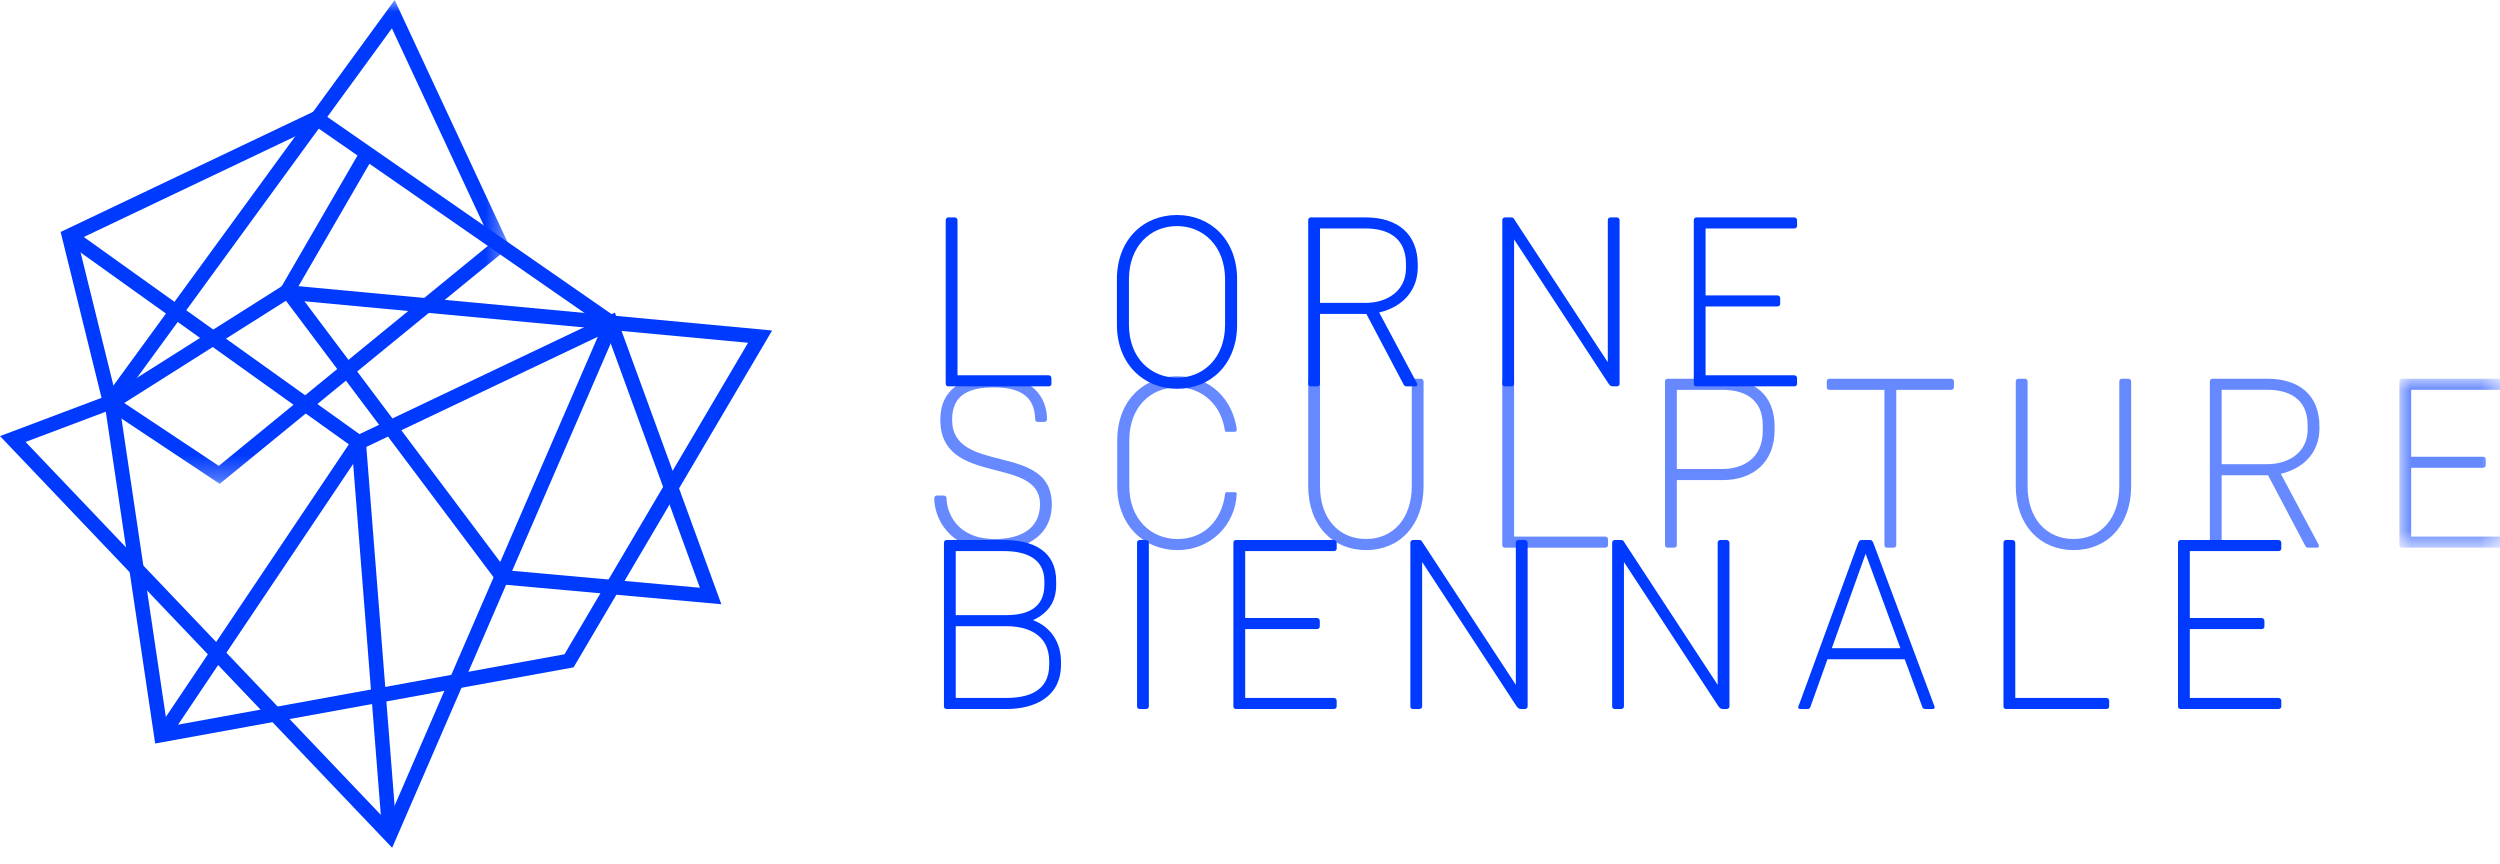 <?xml version="1.0" encoding="UTF-8"?>
<svg width="107px" height="37px" viewBox="0 0 107 37" version="1.1" xmlns="http://www.w3.org/2000/svg" xmlns:xlink="http://www.w3.org/1999/xlink">
    <title>Logo</title>
    <defs>
        <polygon id="path-1" points="-1.42108547e-14 -3.55271368e-15 4.421 -3.55271368e-15 4.421 7.232 -1.42108547e-14 7.232"></polygon>
        <polygon id="path-3" points="0 0 17.544 0 17.544 20.709 0 20.709"></polygon>
    </defs>
    <g id="Page-1" stroke="none" stroke-width="1" fill="none" fill-rule="evenodd">
        <g id="Home" transform="translate(-375, -103)">
            <g id="Logo" transform="translate(375, 103)">
                <path d="M95.087,19.867 L95.087,16.683 L97.041,16.683 C97.929,16.683 98.767,17.035 98.767,18.203 L98.767,18.379 C98.767,19.381 97.929,19.867 97.041,19.867 L95.087,19.867 Z M95.087,23.327 L95.087,20.341 L97.072,20.341 L98.653,23.338 C98.684,23.4 98.715,23.441 98.787,23.441 L99.179,23.441 C99.22,23.441 99.251,23.41 99.251,23.369 C99.251,23.348 99.251,23.327 99.22,23.276 L97.619,20.279 C98.736,20.011 99.272,19.237 99.272,18.337 L99.272,18.244 C99.272,16.901 98.395,16.209 97.041,16.209 L94.695,16.209 C94.623,16.209 94.582,16.261 94.582,16.333 L94.582,23.327 C94.582,23.4 94.623,23.441 94.695,23.441 L94.963,23.441 C95.036,23.441 95.087,23.4 95.087,23.327 L95.087,23.327 Z M90.82,16.209 L91.089,16.209 C91.161,16.209 91.213,16.261 91.213,16.334 L91.213,20.807 C91.213,22.48 90.19,23.544 88.754,23.544 C87.318,23.544 86.275,22.48 86.275,20.807 L86.275,16.334 C86.275,16.261 86.316,16.209 86.389,16.209 L86.657,16.209 C86.729,16.209 86.781,16.261 86.781,16.334 L86.781,20.807 C86.781,22.222 87.607,23.069 88.754,23.069 C89.88,23.069 90.706,22.222 90.706,20.807 L90.706,16.334 C90.706,16.261 90.748,16.209 90.82,16.209 L90.82,16.209 Z M78.185,16.571 L78.185,16.333 C78.185,16.261 78.226,16.209 78.298,16.209 L83.505,16.209 C83.577,16.209 83.629,16.261 83.629,16.333 L83.629,16.571 C83.629,16.643 83.577,16.685 83.505,16.685 L81.16,16.685 L81.16,23.327 C81.16,23.4 81.108,23.441 81.036,23.441 L80.767,23.441 C80.695,23.441 80.654,23.4 80.654,23.327 L80.654,16.685 L78.298,16.685 C78.226,16.685 78.185,16.643 78.185,16.571 L78.185,16.571 Z M71.768,16.685 L71.768,20.073 L73.721,20.073 C74.609,20.073 75.446,19.608 75.446,18.451 L75.446,18.203 C75.446,17.036 74.609,16.685 73.721,16.685 L71.768,16.685 Z M73.721,20.548 L71.768,20.548 L71.768,23.327 C71.768,23.4 71.717,23.441 71.644,23.441 L71.376,23.441 C71.303,23.441 71.262,23.4 71.262,23.327 L71.262,16.333 C71.262,16.261 71.303,16.209 71.376,16.209 L73.721,16.209 C75.074,16.209 75.952,16.902 75.952,18.244 L75.952,18.41 C75.952,19.752 75.074,20.548 73.721,20.548 L73.721,20.548 Z M68.823,23.328 L68.823,23.091 C68.823,23.018 68.771,22.967 68.699,22.967 L64.803,22.967 L64.803,16.333 C64.803,16.261 64.752,16.209 64.68,16.209 L64.412,16.209 C64.34,16.209 64.298,16.261 64.298,16.333 L64.298,23.328 C64.298,23.4 64.34,23.441 64.412,23.441 L68.699,23.441 C68.771,23.441 68.823,23.4 68.823,23.328 L68.823,23.328 Z M60.536,16.209 L60.805,16.209 C60.877,16.209 60.929,16.261 60.929,16.334 L60.929,20.807 C60.929,22.48 59.906,23.544 58.47,23.544 C57.034,23.544 55.991,22.48 55.991,20.807 L55.991,16.334 C55.991,16.261 56.032,16.209 56.105,16.209 L56.373,16.209 C56.446,16.209 56.497,16.261 56.497,16.334 L56.497,20.807 C56.497,22.222 57.324,23.069 58.47,23.069 C59.596,23.069 60.423,22.222 60.423,20.807 L60.423,16.334 C60.423,16.261 60.464,16.209 60.536,16.209 L60.536,16.209 Z M52.859,21.065 L52.508,21.065 C52.487,21.065 52.446,21.076 52.436,21.127 C52.291,22.295 51.516,23.07 50.4,23.07 C49.264,23.07 48.334,22.223 48.334,20.807 L48.334,18.843 C48.334,17.417 49.253,16.58 50.39,16.58 C51.516,16.58 52.26,17.386 52.415,18.368 C52.425,18.461 52.456,18.482 52.498,18.482 L52.818,18.482 C52.89,18.482 52.942,18.461 52.932,18.358 C52.746,17.097 51.826,16.106 50.39,16.106 C48.943,16.106 47.818,17.149 47.818,18.843 L47.818,20.807 C47.818,22.481 48.964,23.544 50.4,23.544 C51.836,23.544 52.87,22.45 52.932,21.148 C52.932,21.086 52.89,21.065 52.859,21.065 L52.859,21.065 Z M44.419,18.058 L44.687,18.058 C44.759,18.058 44.811,18.017 44.811,17.944 C44.811,17.293 44.481,16.106 42.548,16.106 C41.298,16.106 40.245,16.591 40.245,17.965 C40.245,20.848 44.512,19.474 44.512,21.582 C44.512,22.667 43.623,23.07 42.59,23.07 C40.905,23.07 40.523,21.892 40.512,21.334 C40.512,21.262 40.461,21.21 40.389,21.21 L40.1,21.21 C40.028,21.21 39.987,21.262 39.987,21.334 C39.987,22.14 40.595,23.544 42.579,23.544 C43.758,23.544 45.017,23.029 45.017,21.582 C45.017,18.905 40.75,20.352 40.75,17.965 C40.75,16.87 41.505,16.58 42.548,16.58 C43.954,16.58 44.285,17.211 44.306,17.944 C44.306,18.017 44.347,18.058 44.419,18.058 L44.419,18.058 Z" id="Fill-1" fill="#6689FF"></path>
                <g id="Group-5" transform="translate(102.693, 16.209)">
                    <mask id="mask-2" fill="white">
                        <use xlink:href="#path-1"></use>
                    </mask>
                    <g id="Clip-4"></g>
                    <path d="M4.421,0.361 L4.421,0.124 C4.421,0.052 4.369,-3.55271368e-15 4.297,-3.55271368e-15 L0.113,-3.55271368e-15 C0.041,-3.55271368e-15 -1.42108547e-14,0.052 -1.42108547e-14,0.124 L-1.42108547e-14,7.119 C-1.42108547e-14,7.191 0.041,7.232 0.113,7.232 L4.297,7.232 C4.369,7.232 4.421,7.191 4.421,7.119 L4.421,6.882 C4.421,6.809 4.369,6.758 4.297,6.758 L0.505,6.758 L0.505,3.812 L3.574,3.812 C3.646,3.812 3.698,3.771 3.698,3.699 L3.698,3.462 C3.698,3.389 3.646,3.338 3.574,3.338 L0.505,3.338 L0.505,0.474 L4.297,0.474 C4.369,0.474 4.421,0.433 4.421,0.361" id="Fill-3" fill="#6689FF" mask="url(#mask-2)"></path>
                </g>
                <path d="M69.195,9.305 L68.927,9.305 C68.855,9.305 68.814,9.357 68.814,9.429 L68.814,15.503 L64.824,9.408 C64.793,9.357 64.772,9.305 64.69,9.305 L64.412,9.305 C64.34,9.305 64.298,9.357 64.298,9.429 L64.298,16.423 C64.298,16.495 64.34,16.536 64.412,16.536 L64.68,16.536 C64.752,16.536 64.803,16.495 64.803,16.423 L64.803,10.245 L68.834,16.402 C68.906,16.516 68.968,16.536 69.03,16.536 L69.195,16.536 C69.267,16.536 69.319,16.495 69.319,16.423 L69.319,9.429 C69.319,9.357 69.267,9.305 69.195,9.305 L69.195,9.305 Z M56.496,12.963 L56.496,9.779 L58.45,9.779 C59.339,9.779 60.176,10.13 60.176,11.298 L60.176,11.474 C60.176,12.477 59.339,12.963 58.45,12.963 L56.496,12.963 Z M56.496,16.423 L56.496,13.437 L58.481,13.437 L60.062,16.433 C60.093,16.495 60.124,16.536 60.196,16.536 L60.588,16.536 C60.629,16.536 60.66,16.505 60.66,16.464 C60.66,16.443 60.66,16.423 60.629,16.371 L59.028,13.375 C60.145,13.107 60.681,12.332 60.681,11.433 L60.681,11.34 C60.681,9.996 59.804,9.305 58.45,9.305 L56.104,9.305 C56.032,9.305 55.991,9.357 55.991,9.429 L55.991,16.423 C55.991,16.495 56.032,16.536 56.104,16.536 L56.372,16.536 C56.445,16.536 56.496,16.495 56.496,16.423 L56.496,16.423 Z M48.319,13.902 L48.319,11.96 C48.319,10.533 49.239,9.676 50.376,9.676 C51.503,9.676 52.433,10.533 52.433,11.96 L52.433,13.902 C52.433,15.318 51.503,16.166 50.386,16.166 C49.25,16.166 48.319,15.318 48.319,13.902 L48.319,13.902 Z M47.804,11.949 L47.804,13.902 C47.804,15.577 48.95,16.64 50.386,16.64 C51.823,16.64 52.948,15.577 52.948,13.902 L52.948,11.949 C52.948,10.265 51.813,9.202 50.376,9.202 C48.929,9.202 47.804,10.265 47.804,11.949 L47.804,11.949 Z M45.001,16.423 L45.001,16.186 C45.001,16.114 44.949,16.062 44.877,16.062 L40.981,16.062 L40.981,9.429 C40.981,9.357 40.93,9.305 40.858,9.305 L40.59,9.305 C40.518,9.305 40.476,9.357 40.476,9.429 L40.476,16.423 C40.476,16.495 40.518,16.536 40.59,16.536 L44.877,16.536 C44.949,16.536 45.001,16.495 45.001,16.423 L45.001,16.423 Z" id="Fill-6" fill="#003AFF"></path>
                <path d="M76.915,9.666 L76.915,9.429 C76.915,9.357 76.863,9.305 76.791,9.305 L72.607,9.305 C72.535,9.305 72.494,9.357 72.494,9.429 L72.494,16.423 C72.494,16.495 72.535,16.536 72.607,16.536 L76.791,16.536 C76.863,16.536 76.915,16.495 76.915,16.423 L76.915,16.186 C76.915,16.114 76.863,16.062 76.791,16.062 L72.999,16.062 L72.999,13.116 L76.068,13.116 C76.14,13.116 76.192,13.075 76.192,13.003 L76.192,12.766 C76.192,12.694 76.14,12.642 76.068,12.642 L72.999,12.642 L72.999,9.779 L76.791,9.779 C76.863,9.779 76.915,9.738 76.915,9.666" id="Fill-8" fill="#003AFF"></path>
                <path d="M97.64,23.474 L97.64,23.237 C97.64,23.165 97.588,23.113 97.516,23.113 L93.332,23.113 C93.26,23.113 93.219,23.165 93.219,23.237 L93.219,30.231 C93.219,30.303 93.26,30.345 93.332,30.345 L97.516,30.345 C97.588,30.345 97.64,30.303 97.64,30.231 L97.64,29.994 C97.64,29.922 97.588,29.871 97.516,29.871 L93.724,29.871 L93.724,26.925 L96.793,26.925 C96.865,26.925 96.917,26.883 96.917,26.811 L96.917,26.574 C96.917,26.502 96.865,26.451 96.793,26.451 L93.724,26.451 L93.724,23.587 L97.516,23.587 C97.588,23.587 97.64,23.546 97.64,23.474 L97.64,23.474 Z M90.273,30.231 L90.273,29.994 C90.273,29.922 90.222,29.871 90.149,29.871 L86.254,29.871 L86.254,23.237 C86.254,23.165 86.202,23.113 86.13,23.113 L85.862,23.113 C85.79,23.113 85.749,23.165 85.749,23.237 L85.749,30.231 C85.749,30.303 85.79,30.345 85.862,30.345 L90.149,30.345 C90.222,30.345 90.273,30.303 90.273,30.231 L90.273,30.231 Z M78.402,27.742 L79.849,23.701 L81.336,27.742 L78.402,27.742 Z M82.772,30.169 L80.179,23.237 C80.148,23.165 80.117,23.113 80.045,23.113 L79.673,23.113 C79.601,23.113 79.559,23.165 79.528,23.248 L77.039,30.055 C76.997,30.159 76.965,30.231 76.965,30.272 C76.965,30.314 76.997,30.345 77.039,30.345 L77.369,30.345 C77.411,30.345 77.452,30.334 77.483,30.262 L78.216,28.216 L81.522,28.216 L82.276,30.262 C82.297,30.314 82.328,30.345 82.4,30.345 L82.731,30.345 C82.772,30.345 82.803,30.314 82.803,30.272 C82.803,30.252 82.793,30.221 82.772,30.169 L82.772,30.169 Z M73.897,23.113 L73.629,23.113 C73.557,23.113 73.516,23.165 73.516,23.237 L73.516,29.312 L69.526,23.217 C69.495,23.165 69.474,23.113 69.392,23.113 L69.114,23.113 C69.042,23.113 69,23.165 69,23.237 L69,30.231 C69,30.303 69.042,30.345 69.114,30.345 L69.382,30.345 C69.454,30.345 69.505,30.303 69.505,30.231 L69.505,24.053 L73.536,30.21 C73.608,30.324 73.67,30.345 73.732,30.345 L73.897,30.345 C73.969,30.345 74.021,30.303 74.021,30.231 L74.021,23.237 C74.021,23.165 73.969,23.113 73.897,23.113 L73.897,23.113 Z M65.259,23.113 L64.991,23.113 C64.919,23.113 64.878,23.165 64.878,23.237 L64.878,29.312 L60.888,23.217 C60.857,23.165 60.837,23.113 60.754,23.113 L60.476,23.113 C60.404,23.113 60.363,23.165 60.363,23.237 L60.363,30.231 C60.363,30.303 60.404,30.345 60.476,30.345 L60.744,30.345 C60.816,30.345 60.868,30.303 60.868,30.231 L60.868,24.053 L64.898,30.21 C64.971,30.324 65.032,30.345 65.094,30.345 L65.259,30.345 C65.331,30.345 65.383,30.303 65.383,30.231 L65.383,23.237 C65.383,23.165 65.331,23.113 65.259,23.113 L65.259,23.113 Z M57.21,23.474 L57.21,23.237 C57.21,23.165 57.158,23.113 57.086,23.113 L52.902,23.113 C52.83,23.113 52.789,23.165 52.789,23.237 L52.789,30.231 C52.789,30.303 52.83,30.345 52.902,30.345 L57.086,30.345 C57.158,30.345 57.21,30.303 57.21,30.231 L57.21,29.994 C57.21,29.922 57.158,29.871 57.086,29.871 L53.294,29.871 L53.294,26.925 L56.363,26.925 C56.435,26.925 56.487,26.883 56.487,26.811 L56.487,26.574 C56.487,26.502 56.435,26.451 56.363,26.451 L53.294,26.451 L53.294,23.587 L57.086,23.587 C57.158,23.587 57.21,23.546 57.21,23.474 L57.21,23.474 Z M48.78,30.345 L49.048,30.345 C49.12,30.345 49.171,30.303 49.171,30.231 L49.171,23.237 C49.171,23.165 49.12,23.113 49.048,23.113 L48.78,23.113 C48.708,23.113 48.666,23.165 48.666,23.237 L48.666,30.231 C48.666,30.303 48.708,30.345 48.78,30.345 L48.78,30.345 Z M44.906,28.454 C44.906,29.623 43.944,29.871 43.076,29.871 L40.906,29.871 L40.906,26.801 L43.076,26.801 C43.965,26.801 44.906,27.142 44.906,28.31 L44.906,28.454 Z M40.906,23.587 L42.973,23.587 C43.851,23.587 44.699,23.866 44.699,24.869 L44.699,25.034 C44.699,26.037 43.944,26.327 43.076,26.327 L40.906,26.327 L40.906,23.587 Z M44.213,26.543 C44.874,26.234 45.204,25.748 45.204,25.034 L45.204,24.869 C45.204,23.608 44.254,23.113 42.973,23.113 L40.514,23.113 C40.442,23.113 40.401,23.165 40.401,23.237 L40.401,30.231 C40.401,30.303 40.442,30.345 40.514,30.345 L43.076,30.345 C44.244,30.345 45.41,29.86 45.41,28.454 L45.41,28.31 C45.41,27.493 44.967,26.821 44.213,26.543 L44.213,26.543 Z" id="Fill-10" fill="#003AFF"></path>
                <path d="M6.641,31.822 L4.446,17.066 L12.155,12.191 L33.047,14.145 L24.549,28.563 L6.641,31.822 Z M5.119,17.374 L7.16,31.098 L24.159,28.003 L32.017,14.671 L12.307,12.828 L5.119,17.374 Z" id="Fill-12" fill="#003AFF"></path>
                <g id="Group-16" transform="translate(4.272, 0)">
                    <mask id="mask-4" fill="white">
                        <use xlink:href="#path-3"></use>
                    </mask>
                    <g id="Clip-15"></g>
                    <path d="M5.131,20.709 L0,17.299 L12.62,-0 L17.544,10.561 L5.131,20.709 Z M0.883,17.141 L5.092,19.939 L16.778,10.386 L12.501,1.214 L0.883,17.141 Z" id="Fill-14" fill="#003AFF" mask="url(#mask-4)"></path>
                </g>
                <path d="M16.784,36.285 L0,18.665 L4.346,17.027 L2.595,9.928 L13.575,4.703 L26.565,13.714 L16.784,36.285 Z M1.095,18.915 L16.588,35.179 L25.794,13.934 L13.517,5.418 L3.318,10.271 L5.08,17.413 L1.095,18.915 Z" id="Fill-17" fill="#003AFF"></path>
                <path d="M7.158,31.708 L6.643,31.362 L15.149,18.692 L16.225,18.181 L11.933,12.465 L15.468,6.366 L16.005,6.677 L12.676,12.421 L16.796,17.909 L26.317,13.379 L30.874,25.861 L21.347,25.001 L16.605,18.686 L15.57,19.179 L7.158,31.708 Z M21.677,24.409 L29.956,25.156 L25.968,14.232 L17.176,18.415 L21.677,24.409 Z" id="Fill-19" fill="#003AFF"></path>
                <polygon id="Fill-21" fill="#003AFF" points="16.366 35.738 15.056 19.108 2.813 10.352 3.174 9.848 15.651 18.771 16.984 35.69"></polygon>
            </g>
        </g>
    </g>
</svg>